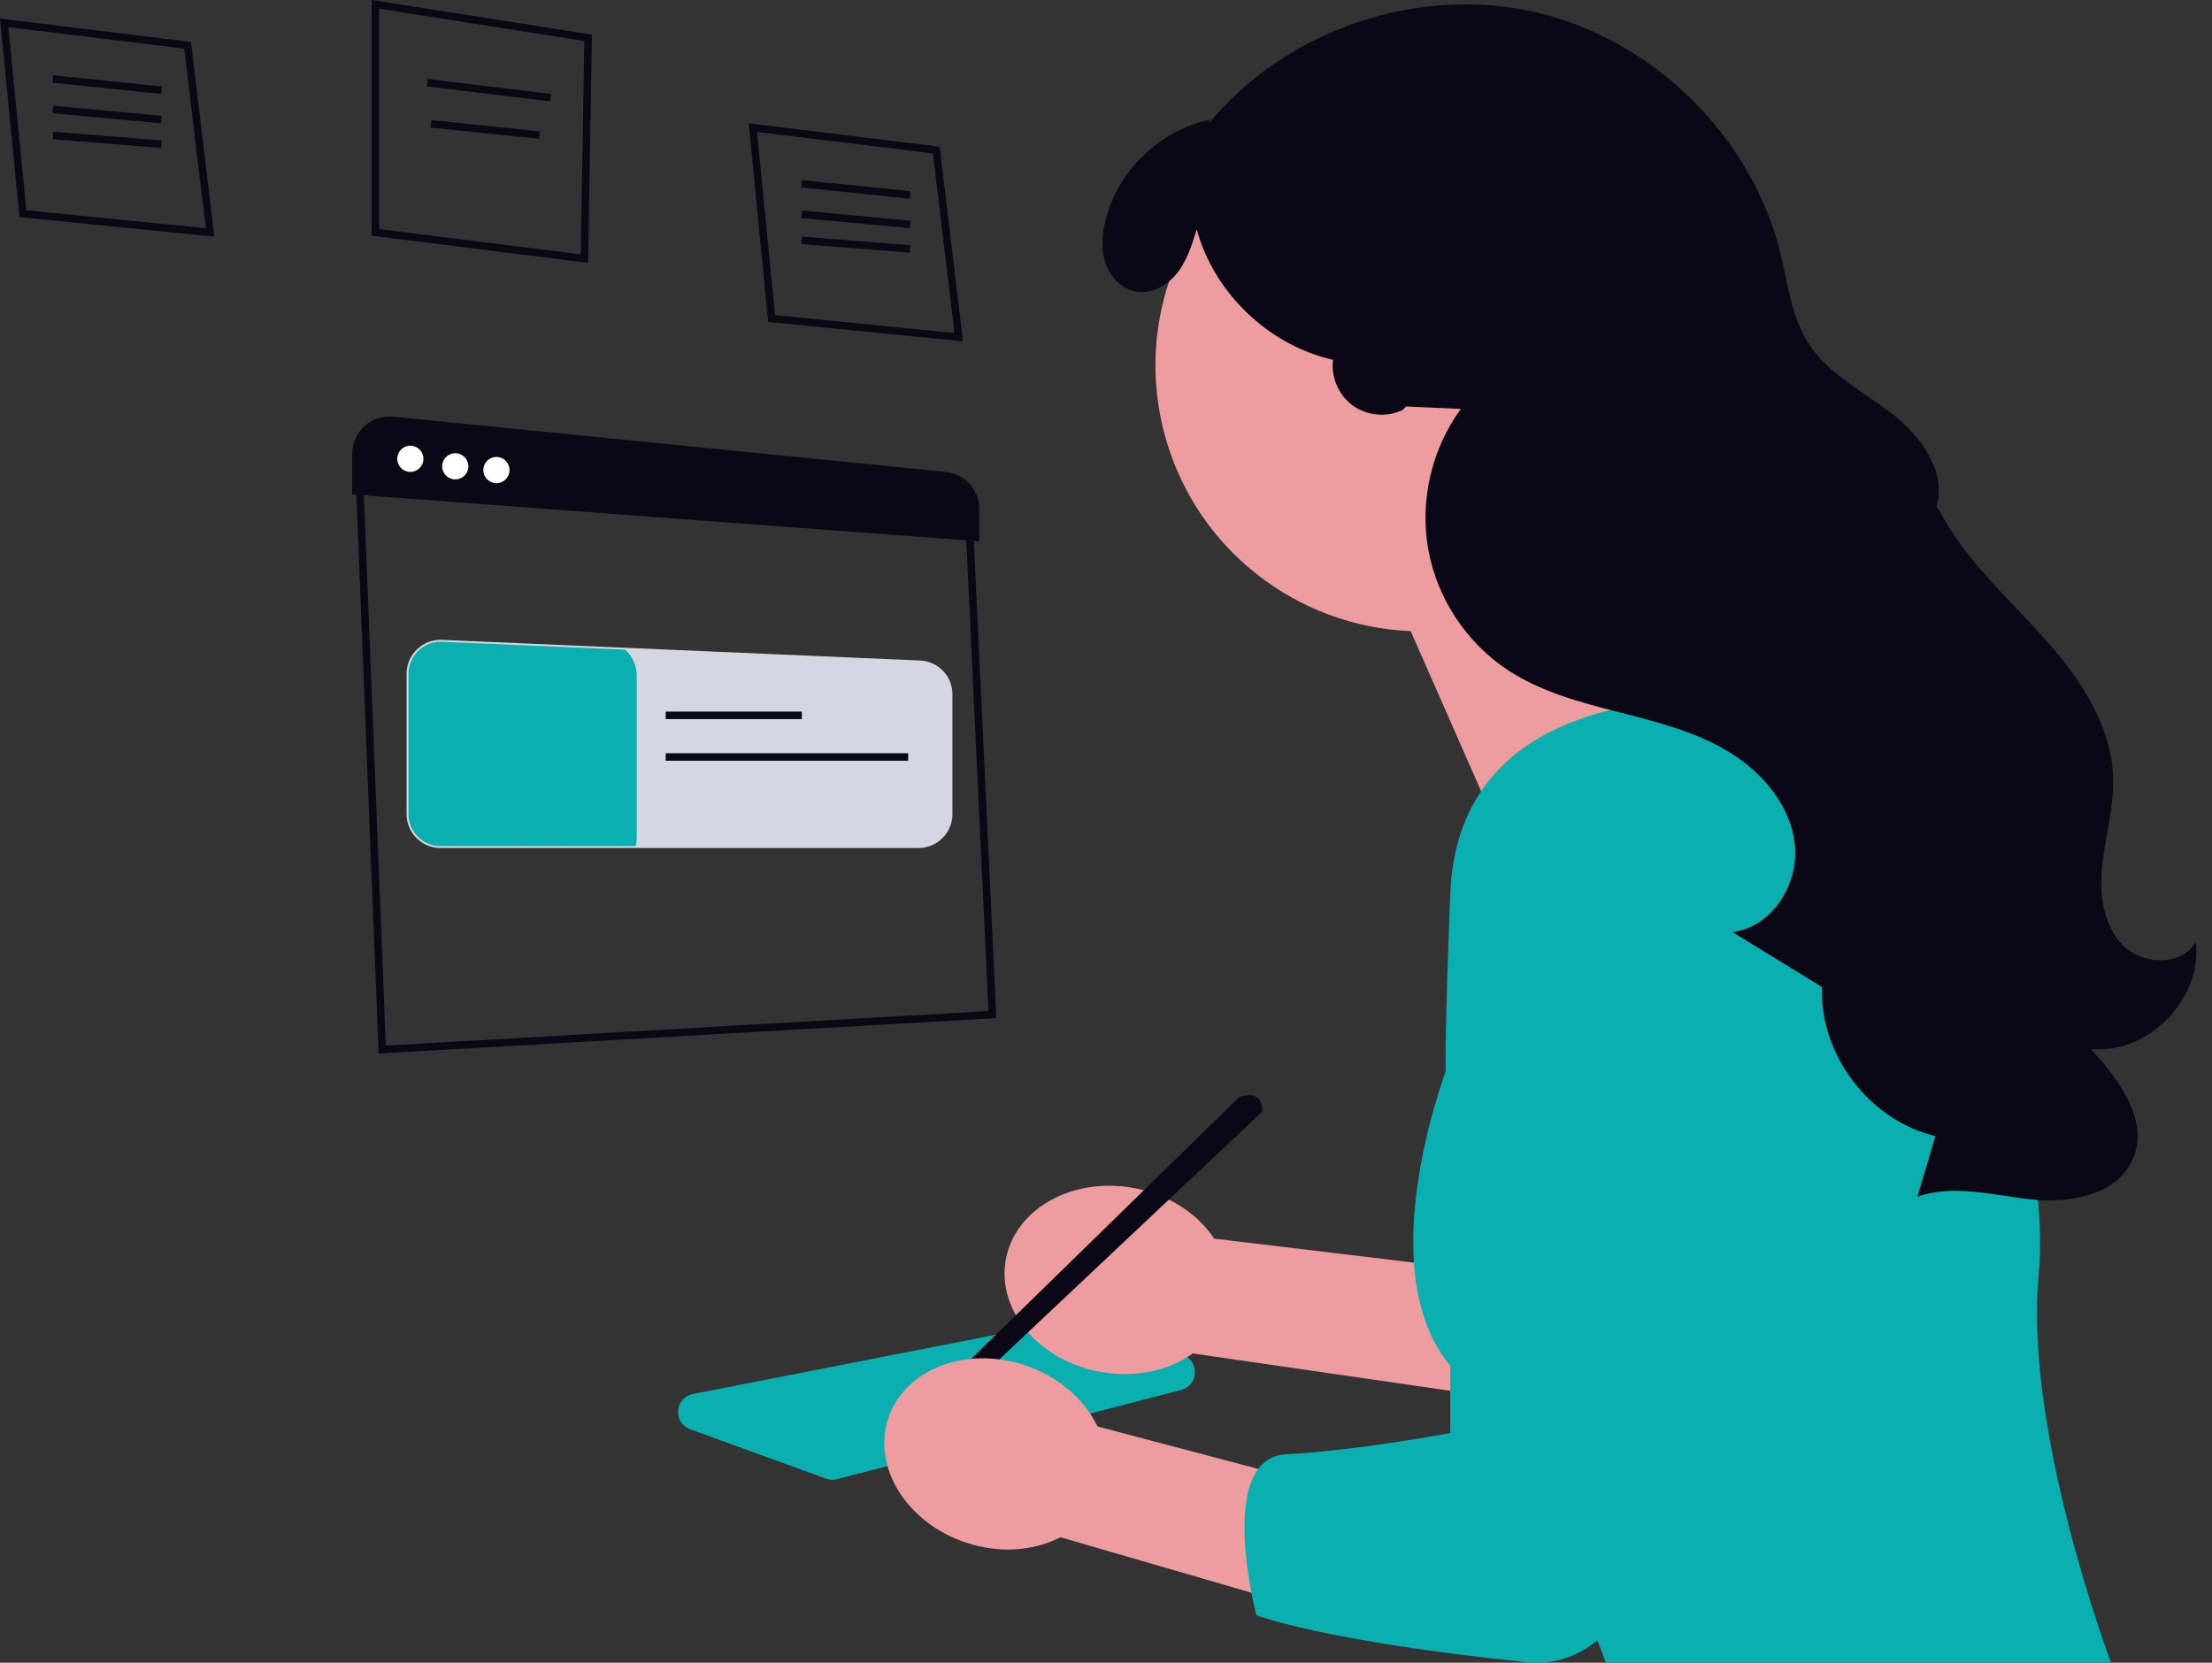<svg width="133" height="100" viewBox="0 0 133 100" fill="none" xmlns="http://www.w3.org/2000/svg">
<rect x="0" y="0" width="133" height="100" fill="#333333" stroke="none"/>
<path d="M50.042 88.994C49.915 88.994 49.788 88.972 49.666 88.928L41.496 85.958C41.018 85.784 40.734 85.344 40.773 84.837C40.813 84.329 41.161 83.938 41.661 83.84L64.226 79.422C64.408 79.386 64.598 79.398 64.774 79.454L71.079 81.474C71.559 81.628 71.859 82.052 71.846 82.556C71.831 83.059 71.507 83.466 71.02 83.592L50.32 88.959C50.228 88.983 50.135 88.994 50.042 88.994Z" fill="#0AB0B0"/>
<path d="M73.006 74.493L93.096 76.907L89.433 83.97L71.721 81.399C70.262 82.433 68.235 82.894 66.128 82.502C62.441 81.816 59.912 78.786 60.48 75.734C61.048 72.683 64.497 70.766 68.184 71.452C70.292 71.844 72.017 73.003 73.006 74.493Z" fill="#ED9DA0"/>
<path d="M100.901 17.806C98.597 9.281 89.819 4.239 81.294 6.543C72.769 8.847 67.727 17.625 70.031 26.15C71.899 33.063 78.026 37.686 84.822 37.957L93.136 56.871L104.921 40.083C104.921 40.083 100.504 36.786 97.466 32.542C100.884 28.652 102.353 23.18 100.901 17.806Z" fill="#ED9DA0"/>
<path d="M117.072 50.824C114.92 45.502 109.77 42.019 104.03 41.964C96.791 41.894 87.576 43.787 87.196 53.792C86.567 70.358 87.196 63.69 87.196 63.69C87.196 63.69 82.198 76.135 87.196 82.137C92.194 88.139 96.552 99.969 96.552 99.969H126.921C126.921 99.969 121.678 86.114 122.579 76.66C123.19 70.244 120.275 58.745 117.072 50.824Z" fill="#0AB0B0"/>
<path d="M74.526 65.969L55.17 84.876L56.339 85.288L75.877 66.87C75.877 66.87 76.102 65.519 74.526 65.969Z" fill="#090814"/>
<path d="M132.024 56.634C131.192 58.134 128.789 58.049 127.604 56.809C126.418 55.57 126.22 53.68 126.406 51.975C126.592 50.27 127.094 48.593 127.06 46.878C126.994 43.606 124.998 40.697 122.806 38.267C120.613 35.837 118.107 33.604 116.609 30.694L116.428 30.508C117.068 28.394 115.516 26.235 113.769 24.884C112.022 23.534 109.926 22.504 108.734 20.645C107.719 19.064 107.514 17.119 107.069 15.293C105.349 8.22 99.399 2.353 92.303 0.73C85.207 -0.893 77.299 1.806 72.675 7.428L72.786 7.195C69.782 7.803 67.227 10.24 66.478 13.212C66.261 14.072 66.189 14.998 66.477 15.837C66.766 16.677 67.47 17.41 68.347 17.549C69.287 17.698 70.228 17.145 70.807 16.389C71.387 15.634 71.676 14.701 71.954 13.791C72.998 17.625 76.275 20.763 80.151 21.639C80.016 22.68 80.49 23.778 81.341 24.393C82.193 25.008 83.384 25.114 84.33 24.659L84.553 24.446C85.648 24.495 86.743 24.545 87.838 24.594C86.078 26.991 85.352 30.121 85.877 33.048C86.401 35.974 88.169 38.657 90.652 40.294C92.635 41.602 94.977 42.23 97.278 42.818C99.58 43.406 101.927 43.989 103.956 45.223C105.986 46.458 107.686 48.474 107.92 50.837C108.153 53.201 106.523 55.782 104.163 56.053C105.959 57.156 107.754 58.258 109.55 59.361C109.39 63.427 112.408 67.394 116.37 68.325C116.007 69.541 115.644 70.758 115.282 71.975C117.486 71.192 119.898 71.905 122.225 72.143C124.552 72.38 127.373 71.816 128.267 69.654C129.218 67.356 127.403 64.92 125.714 63.094C129.152 63.437 132.448 60.062 132.024 56.634Z" fill="#090814"/>
<path d="M22.767 63.36L22.758 63.131L21.389 28.802L22.919 27.701L23.001 27.707L54.968 30.287L58.524 31.918L58.53 32.054L59.906 61.23L22.767 63.36ZM21.848 29.026L23.199 62.885L59.435 60.806L58.087 32.212L54.852 30.729L23.047 28.163L21.848 29.026Z" fill="#090814"/>
<path d="M55.226 51.002H26.487C25.362 51.002 24.447 50.087 24.447 48.963V40.522C24.447 39.962 24.67 39.44 25.075 39.051C25.48 38.662 26.014 38.461 26.575 38.483L55.314 39.724C56.408 39.769 57.266 40.663 57.266 41.76V48.963C57.266 50.087 56.351 51.002 55.226 51.002Z" fill="#D6D6E3"/>
<path d="M38.29 40.66V50.316C38.29 50.514 38.263 50.707 38.211 50.889H26.487C25.423 50.889 24.561 50.027 24.561 48.963V40.523C24.561 39.426 25.474 38.551 26.57 38.596L37.588 39.071C38.02 39.462 38.29 40.03 38.29 40.66Z" fill="#0AB0B0"/>
<path d="M48.213 42.797H40.027V43.248H48.213V42.797Z" fill="#090814"/>
<path d="M54.606 45.302H40.027V45.752H54.606V45.302Z" fill="#090814"/>
<path d="M12.887 14.229L1.171 13.058L0 1.116L11.482 2.522L12.887 14.229ZM1.583 12.647L12.374 13.726L11.078 2.926L0.503 1.631L1.583 12.647Z" fill="#090814"/>
<path d="M3.201 4.525L3.154 4.973L9.681 5.648L9.728 5.2L3.201 4.525Z" fill="#090814"/>
<path d="M3.198 6.359L3.156 6.808L9.683 7.419L9.725 6.97L3.198 6.359Z" fill="#090814"/>
<path d="M3.196 7.925L3.16 8.374L9.687 8.895L9.723 8.446L3.196 7.925Z" fill="#090814"/>
<path d="M57.903 20.531L46.187 19.359L45.016 7.417L56.498 8.824L57.903 20.531ZM46.598 18.948L57.389 20.027L56.093 9.228L45.519 7.933L46.598 18.948Z" fill="#090814"/>
<path d="M48.216 10.828L48.17 11.275L54.697 11.951L54.743 11.503L48.216 10.828Z" fill="#090814"/>
<path d="M48.214 12.662L48.172 13.11L54.699 13.721L54.741 13.273L48.214 12.662Z" fill="#090814"/>
<path d="M48.21 14.227L48.174 14.676L54.701 15.198L54.737 14.749L48.21 14.227Z" fill="#090814"/>
<path d="M35.359 15.807L22.35 14.176V0L35.591 2.082L35.359 15.807ZM22.8 13.778L34.917 15.298L35.135 2.465L22.8 0.527V13.778Z" fill="#090814"/>
<path d="M25.712 4.751L25.658 5.198L33.086 6.098L33.14 5.651L25.712 4.751Z" fill="#090814"/>
<path d="M25.933 7.226L25.887 7.674L32.414 8.349L32.46 7.901L25.933 7.226Z" fill="#090814"/>
<path d="M58.884 32.555L21.174 29.734V27.294C21.174 26.661 21.443 26.055 21.912 25.63C22.381 25.206 23.011 24.998 23.64 25.061L56.864 28.383C58.016 28.497 58.884 29.457 58.884 30.615L58.884 32.555Z" fill="#090814"/>
<path d="M24.672 28.382C25.108 28.382 25.46 28.029 25.46 27.594C25.46 27.159 25.108 26.807 24.672 26.807C24.238 26.807 23.885 27.159 23.885 27.594C23.885 28.029 24.238 28.382 24.672 28.382Z" fill="white"/>
<path d="M27.374 28.832C27.809 28.832 28.162 28.48 28.162 28.045C28.162 27.61 27.809 27.257 27.374 27.257C26.939 27.257 26.586 27.61 26.586 28.045C26.586 28.48 26.939 28.832 27.374 28.832Z" fill="white"/>
<path d="M29.848 29.058C30.283 29.058 30.636 28.705 30.636 28.27C30.636 27.835 30.283 27.482 29.848 27.482C29.413 27.482 29.061 27.835 29.061 28.27C29.061 28.705 29.413 29.058 29.848 29.058Z" fill="white"/>
<path d="M65.989 85.79L85.552 90.958L80.949 97.447L63.761 92.452C62.174 93.275 60.103 93.451 58.07 92.771C54.513 91.582 52.428 88.232 53.412 85.288C54.396 82.344 58.077 80.922 61.634 82.112C63.667 82.791 65.216 84.178 65.989 85.79Z" fill="#ED9DA0"/>
<path d="M104.921 63.69C104.921 63.69 104.067 101.221 91.829 99.969C79.59 98.718 75.539 97.142 75.539 97.142C75.539 97.142 73.063 87.689 77.34 87.464C81.616 87.239 87.197 86.186 87.197 86.186V58.966" fill="#0AB0B0"/>
</svg>
